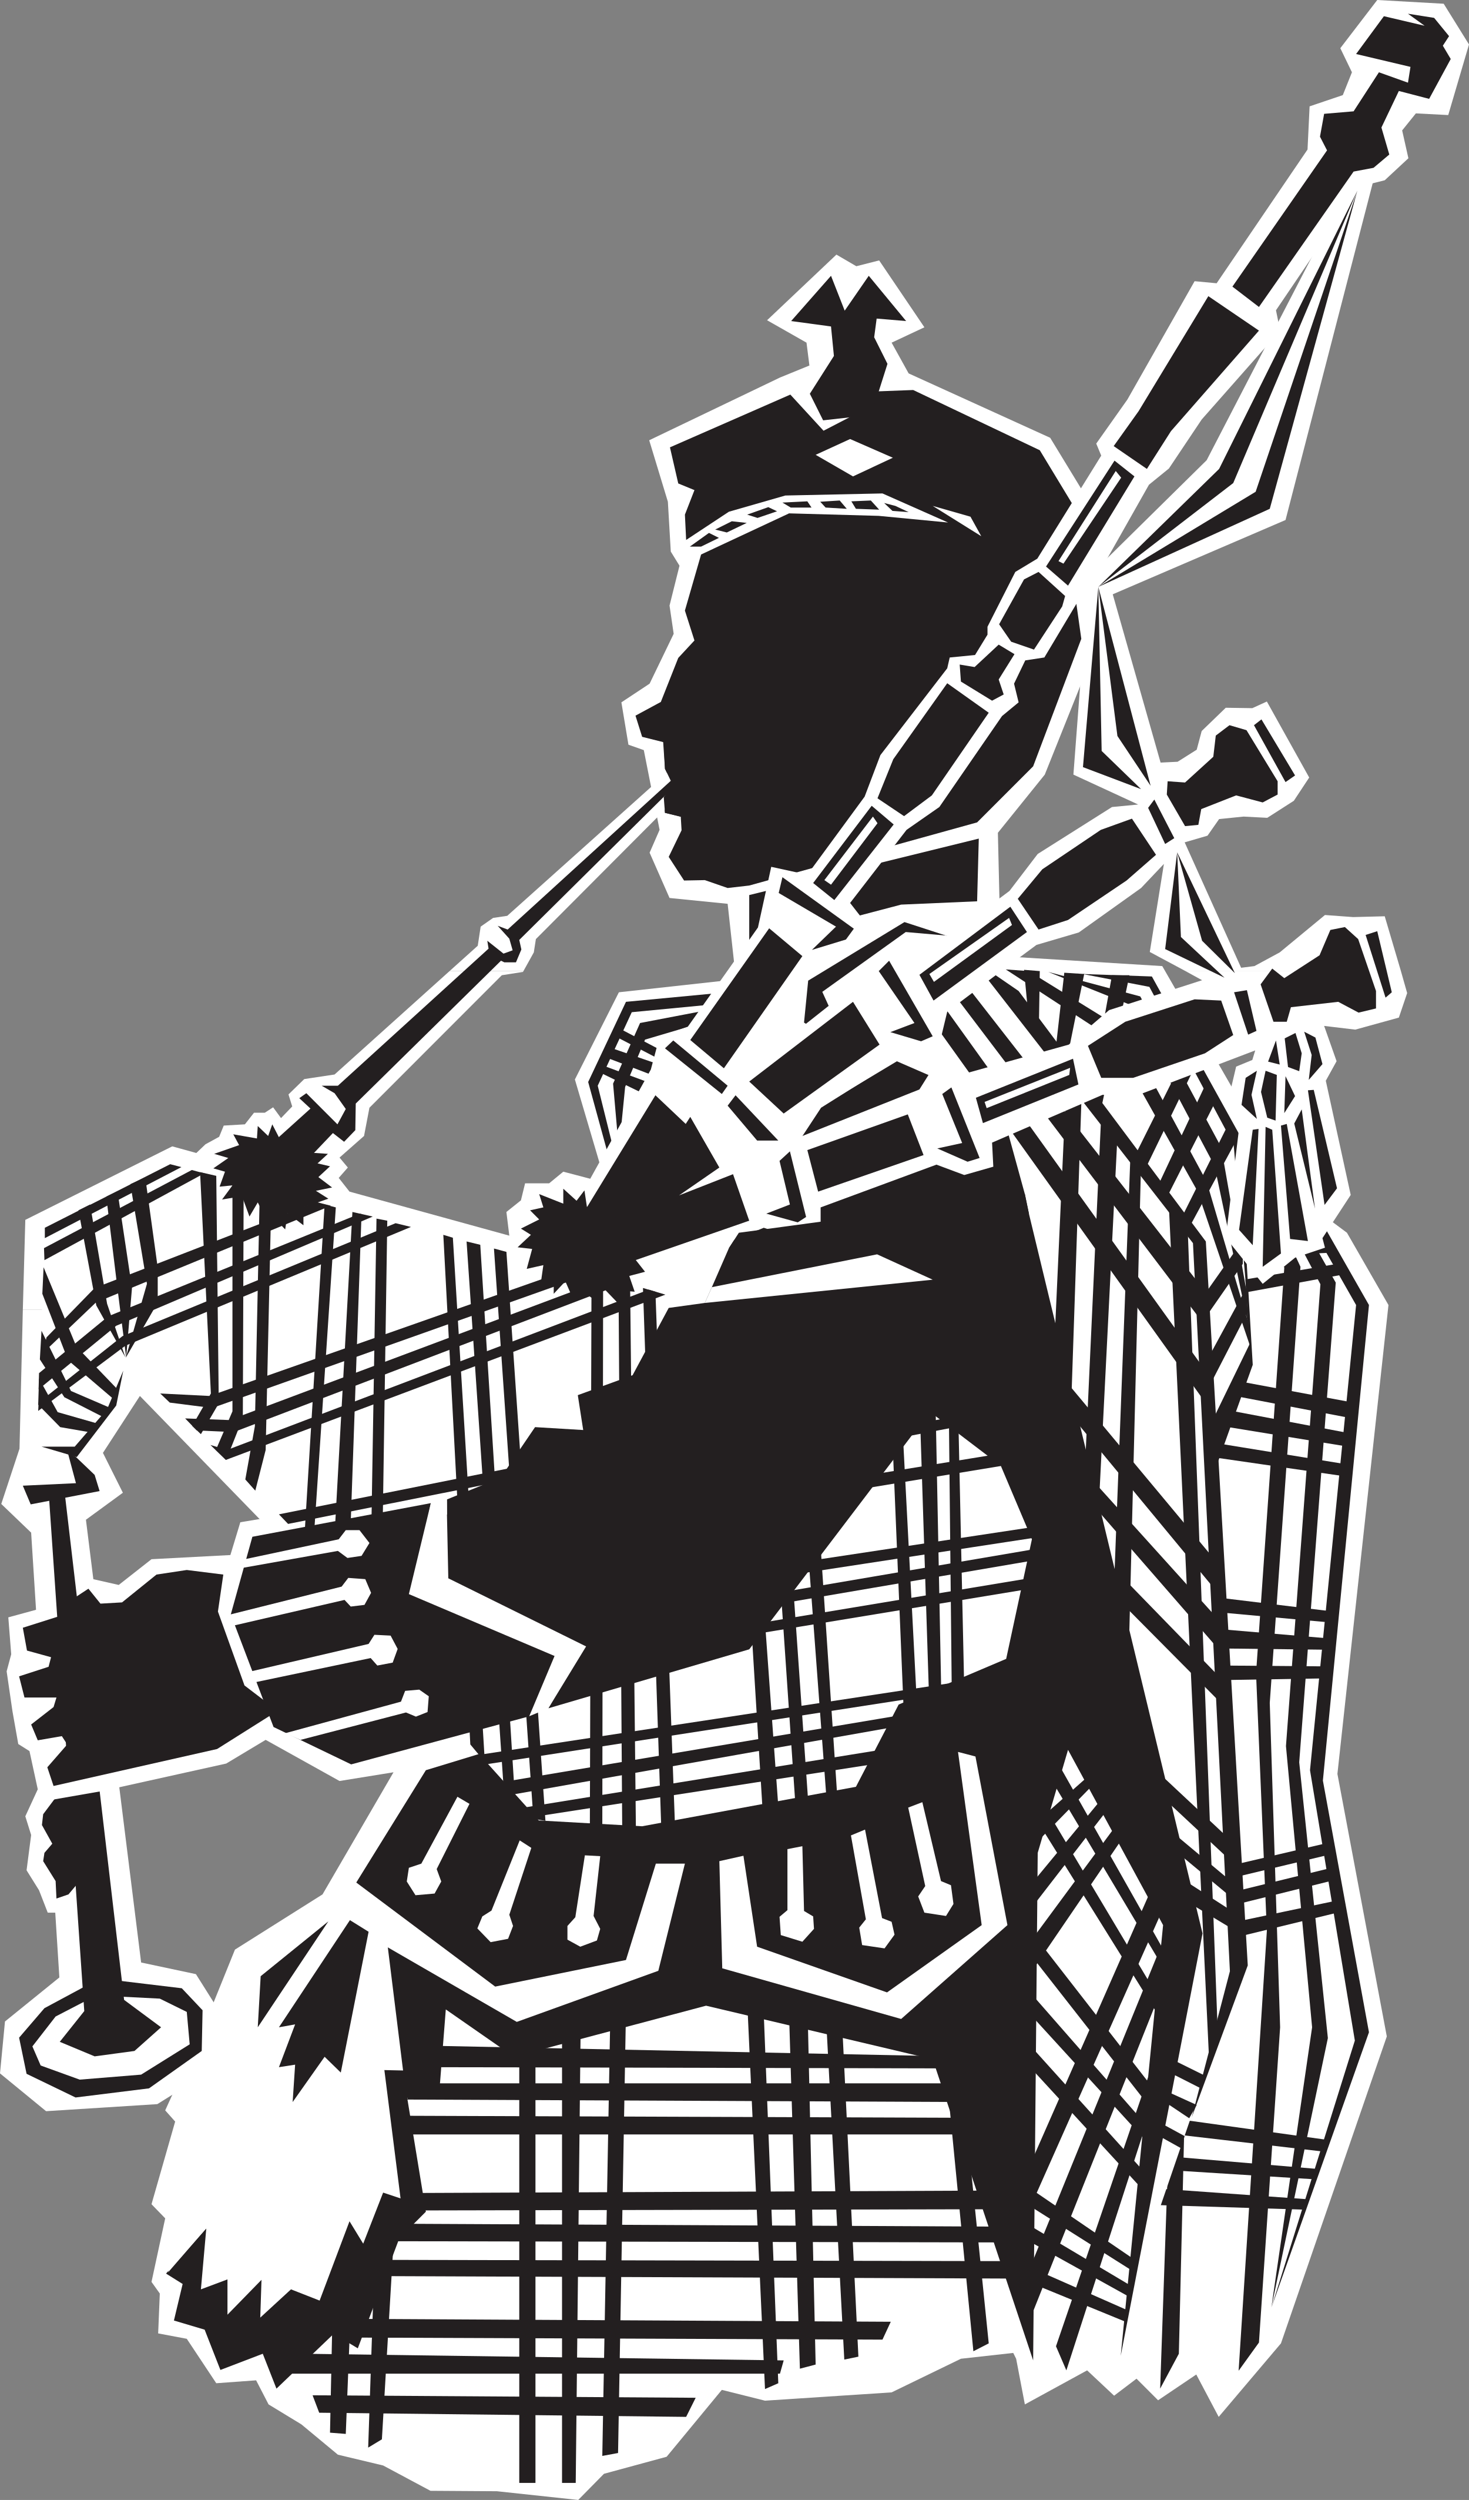<svg xmlns="http://www.w3.org/2000/svg" width="254.809" height="433.371"><rect width="100%" height="100%" fill="#808080" stroke="none"/><path fill="#fff" d="M188.785 86.762 182.16 75.89l-24.55-11.16-2.954-5.329 5.688-2.664-7.848-11.593-3.96 1.007-3.454-2.015-12.027 11.379 6.84 3.886.503 3.961-5.109 2.086-22.68 10.871 3.239 10.657.504 8.64 1.511 2.45-1.726 6.91.718 4.898-4.175 8.64-4.895 3.239 1.223 7.344 2.664.937 2.738 13.824-1.73 3.957 3.457 7.852 10.078 1.008 1.441 13.101-20.304 2.235-7.633 15.117 4.68 15.84 6.554 6.554-56.234 52.2-13.032 2.16-1.726 5.687-13.68.72-5.687 4.464-5.403-1.223-6.625 4.895-7.125 1.945.504 6.406-.793 2.953 1.008 6.91 1.008 5.692 1.945 1.223 1.438 6.625-2.16 4.68 1.011 3.238-.793 6.12 2.16 3.458 1.512 3.887h6.407l4.394-21.383 20.156-4.465 6.844-4.106 12.813 7.13 9.363-1.512-12.313 21.168-15.191 9.574-4.684 11.594-7.414 16.273 1.727 1.941-4.102 14.328 2.375 2.45-2.375 11.015 1.438 2.016-.285 6.914 4.964.934 5.114 7.703 6.914-.504 2.16 4.176 5.687 3.457 6.336 5.257 7.848 1.872 8.207 4.39 11.52.074 14.113 1.512 4.465-4.535 10.87-2.953 9.575-11.594 7.488 1.871 21.961-1.437 12.024-5.832 9.074-1.008.504 1.008 1.512 7.918 10.8-5.903 4.68 4.39 3.887-2.948 3.742 3.742 6.625-4.465 3.887 7.344 10.8-12.742 18.36-53.207-8.567-45.508 8.856-81.285-7.2-12.528-14.906-11.09-1.437-7.847-15.695-27.29-28.008-1.726-.504-21.383 8.133-10.082 9.289-23.183-.934-10.368-.793-13.968"/><path fill="#fff" d="m124.559 172.371-15.98 1.727-6.052 13.968 3.387 12.672 18.645-28.367"/><path fill="#231f20" d="m124.559 172.152-15.98 1.516-6.556 13.895 3.672 13.39 1.008-.574-3.023-12.168 5.906-12.746 14.254-1.367.719-1.946"/><path fill="#231f20" d="m107.352 199.371-1.008-11.52 4.68-10.511 12.816-2.45-.504 1.946-11.45 3.383-3.452 8.207-1.082 10.945"/><path fill="#231f20" d="m104.328 184.61 8.352 3.097-.934 1.941-7.562-3.671.144-1.368m1.008-1.222 8.281 3.168.934-1.946-8.352-2.879-.863 1.657m1.656-3.602 7.344 3.817.648-1.368-7.418-3.886-.574 1.437"/><path fill="#fff" d="m210.383 201.746 18.144 9.793 8.57 14.832-8.929 80.856 7.922 44.925-15.555 47.809-2.16 6.05-6.695 9.575-3.528-11.305-13.605 4.68 1.941-71.063 13.895-136.152"/><path fill="#231f20" d="m205.418 369.074-.938 38.953-3.242 6.047 1.371-39.457 2.809-5.543m9.934-147.168 16.562-2.808.934 1.87-17.711 3.243.215-2.305m-.289-6.266 14.472-.503 1.442 2.015-15.696.723-.219-2.234m-1.078-5.832 14.254 2.523.723 1.512-14.258-1.512-.719-2.523"/><path fill="#231f20" d="m206.352 367.633 23.832 3.312-.793 2.016-24.192-2.809 1.153-2.52m-2.59 6.266 24.695 2.086-.434 1.801-25.128-1.582.867-2.305m-2.09 5.543 25.129 1.801-.649 1.801-25.343-.793.863-2.809"/><path fill="#231f20" d="m221.617 207.578 7.344 3.742 8.496 14.907-7.992 82.441 7.992 43.629-16.922 47.738 14.473-46.297-7.778-46.87 7.993-80.641-8.278-14.543-5.328-4.106"/><path fill="#231f20" d="m224.137 208.945 7.558 13.395-6.336 83.16 4.97 47.805-9.794 46.656 7.059-48.527-4.535-48.743 5.976-80.066-5.113-9.719-5.258-7.054 5.473 3.093"/><path fill="#231f20" d="m225.578 219.602-5.328 75.601 1.797 56.23-3.672 54.649-3.527 4.895 4.898-76.247-1.875-44.64 4.899-70.344-3.458-9.215-4.824-6.77 4.969 2.665 6.121 13.176"/><path fill="#231f20" d="m215.063 239.473 20.09 3.746-.215 2.734-20.739-3.96.863-2.52m-1.726 5.043 21.242 4.03-.289 2.306-21.672-3.532.719-2.804m-2.16 5.687 22.61 3.672-.216 2.086-23.402-3.383 1.008-2.375m1.082 26.856 19.008 2.304v1.942l-18.938-1.727-.07-2.52m-.145 5.399 18.649 1.586-.364 1.941-18-.214-.285-3.313m-.218 6.266 18.074.144-.29 2.086-17.566.29-.218-2.52m18.433 30.742-16.055 3.746.145 2.16 16.559-3.96-.649-1.946m.938 4.25-16.204 3.96v2.302l16.852-4.176-.648-2.086m-16.203 9.289 16.777-3.531.719 1.945-17.496 4.25v-2.664"/><path fill="#fff" d="m173.734 168.05 25.852 1.438 14.973 27.219 2.304 39.453-7.918 20.524-35.21-88.633"/><path fill="#231f20" d="m178.418 168.34 16.773 10.367 14.114 26.137 7.414 25.125.289 3.89-9.29-27.359-14.831-26.426-18.43-12.023 3.961.289"/><path fill="#231f20" d="m181.8 168.48 15.985 4.25 14.04 26.137 4.39 24.985.363 6.117-5.906-27.864-14.832-28.007-14.04-5.618"/><path fill="#231f20" d="m216.719 233.066-.649-10.8-2.086-23.832-14.617-27.36-11.59-2.23 12.024.43 15.12 27.288 2.376 40.032-7.2 20.09-2.378-5.114 9-18.504"/><path fill="#231f20" d="m216.29 227.668-8.352 16.2-1.153-3.313 9.504-17.496v4.609m-.719-8.57-7.562 10.87-.215-3.956 7.777-11.02v4.106m-.867-21.888-9.07 16.774-1.223-1.797 8.926-17.855 1.367 2.879m-3.527-6.914-9.07 17.855-1.586-1.87 8.93-19.009 1.726 3.024m-12.742 12.816 9.214-19.008-1.441-2.449-9.574 19.153 1.8 2.304m-2.519-34.054-5.043 23.757-2.086-1.078 4.102-22.68h3.027m-7.851-.214-3.454 17.062-1.656-2.594 1.656-14.687 3.453.219m-7.702-.504-.145 9-1.871-1.586-.719-7.633 2.734.219"/><path fill="#fff" d="m179.281 414.363-2.304-90.218 7.918-23.184 18.144 32.113-8.855 78.551-4.97-7.2-4.32 4.321-5.613 5.617"/><path fill="#231f20" d="m184.969 410.906 18.07-55.8.508-7.848-20.379 59.472 1.8 4.176m-7.054-6.984 26.496-66.457-1.37-4.176-25.49 62.57.364 8.063m-.793-17.712 24.984-56.16-1.875-3.745-23.109 52.488v7.418m0-41.761 19.008-27.864-.938-2.305-18.503 25.059.433 5.11m-.723-10.438 16.707-21.602-.937-1.875-16.129 19.516.36 3.96m1.441-12.601 13.176-13.465-.504-1.582-11.809 10.438-.863 4.61"/><path fill="#231f20" d="m182.953 304.633 20.305 35.93-.434 2.304-21.457-36 1.586-2.234m-2.593 7.129 22.25 37.297-.575 2.086-22.754-36.504 1.078-2.88m-1.726 22.755 22.68 29.16-.579 3.238-22.101-28.223v-4.175m-.574 10.152 21.886 24.98-.218 2.524-21.668-23.692v-3.812m0 9.215 21.308 23.617-.36 2.95-20.734-22.536-.214-4.031m0 25.055 18.789 12.816-.36 1.945-18.574-11.738.145-3.023m18.429 17.496-17.785-10.582-.215 2.664 17.64 9.789.36-1.871m-17.785-3.384v2.665l16.707 6.84.285-2.016-16.992-7.488"/><path fill="#fff" d="m180 403.488-17.207-49.75-40.25-8.855-32.184 8.64-14.543-7.632-25.488 61.992-.504 8.207 10.512 1.87 14.832 11.306 18.434-2.664 20.59-4.176 9.288-10.367 31.68-.72 9.863-6.41L180 403.49"/><path fill="#231f20" d="m164.664 364.824 4.176 42.77 2.664-1.367-3.602-35.282-3.238-6.12m-21.312-13.68 3.097 57.89 2.446-.504-2.735-55.945-2.808-1.441m-6.481-1.872 1.875 61.344 2.734-.719-1.367-60.12-3.242-.505m-7.199-.933 3.023 65.805 2.305-1.008-2.52-64.078-2.808-.72M105.84 350.5l-1.367 75.238 2.734-.504 1.371-76.609-2.738 1.875m-5.113 0-.864 79.918h-2.375v-78.121l3.239-1.797m-7.848 3.238v76.68H90.07v-75.742l2.809-.938m-24.551 33.91-2.086 35.211-2.379 1.438 1.153-33.84 3.312-2.809m-7.414 10.657-.937 23.617-2.735-.215.43-20.594 3.242-2.808"/><path fill="#231f20" d="m54.219 415.227 66.453.43-1.656 3.312-63.649-.719-1.148-3.023m-1.442-7.2 83.16 1.153-.648 2.3H49.535l3.242-3.453m7.633-6.05 94.102.503-1.442 3.098-92.804-.36.144-3.241m5.399-10.223 108.289.215 1.222 3.023-110.664-.43 1.153-2.808m2.808-6.266 105.047.504 1.367 2.738-109.511-.214 3.097-3.028m3.168-5.328 102.313-.43.718 3.239-104.832.219 1.801-3.028m-2.519-13.39 99.144.359.215 2.883h-98.93l-.43-3.242m1.797-5.618h97.348v3.243l-97.777-.434.43-2.809m3.312-2.804 91.008.214-.719-2.09-91.441-1.87 1.152 3.746m110.379-260.93 1.437 3.602 1.368 9.718-8.352 22.106-9.719 9.719-39.527 10.945-3.746.43-3.957-1.368-3.602.07-2.664-4.1 2.23-4.61-.14-2.375-2.738-.649-.215-2.734 1.582-2.09-1.367-2.809-.215-4.605-3.746-.938-1.153-3.671 4.395-2.375 3.023-7.633 2.809-3.024-1.656-5.183 2.808-9.723 4.032-10.223 33.695-3.242 25.418 14.762"/><path fill="#231f20" d="M186.191 101.02 164.45 90.578l-12.746-3.098-15.91.22-14.617 6.91-2.16-1.008-.215-4.391 1.656-4.25-2.809-1.152-1.441-6.262 20.883-9.145 21.308-.793 21.961 10.442 5.762 9.504.07 13.465"/><path fill="#fff" d="m195.625 398.953 8.926-64.078-45.215-158.543 10.297-9.363 5.902 5.906 32.473 42.766 7.562 125.21-19.945 58.102"/><path fill="#231f20" d="m215.352 332.355-9.72-6.265.938 3.96 8.711 5.255.07-2.95m-1.078-12.601L198.72 305.21l2.304 5.758 13.754 12.816-.504-4.031"/><path fill="#231f20" d="m209.16 215.21 7.274 125.497-9.723 26.352 6.625-25.344L206.93 215.5l-36.434-46.8 1.367-.22 4.824 3.313 32.473 43.418"/><path fill="#231f20" d="m167.328 170.426 41.399 53.062-.07 5.832-43.13-56.879 1.801-2.015m-3.961 3.527 46.082 64.152.504 6.266-48.672-67.969 2.086-2.449m20.235 63.937 27.863 33.407v5.113l-26.93-32.543-.933-5.976m28.438 43.632-24.263-26.855 1.153 5.469 23.328 26.785-.219-5.399m.434 10.153-20.953-21.531.937 5.617 20.23 20.375-.214-4.461m-3.383 68.184-5.977-2.954-.218 2.375 5.402 2.739.793-2.16m-1.512 5.038-6.34-2.878.723 2.3 4.32 2.883 1.297-2.305m-2.09 5.399-4.894-2.664.36 2.594 3.886 2.16.648-2.09"/><path fill="#231f20" d="m197.93 201.387-2.235 89.281-2.734-8.57 3.168-83.016 1.8 2.305m-4.034-5.762-3.813 75.672-2.305-7.774 3.313-71.855 2.805 3.957m-6.262-6.406-2.16 64.222-3.168-7.488 2.734-60.191 2.594 3.457m18.359 23.183 5.258 140.543-1.516 4.25-7.054-149.617 3.312 4.824"/><path fill="#231f20" d="m215.137 327.457-12.242-10.223.867 3.528 11.375 9.433v-2.738"/><path fill="#fff" d="m119.016 93.602 7.418-4.895 9.789-2.809 16.847-.359 11.38 5.04-12.024-1.153-15.555-.434-15.262 7.13-2.449-.79-.144-1.73M150.77 66.96l-1.512 4.395-6.41 3.313-5.758-6.266 13.68-1.441"/><path fill="#231f20" d="M129.96 155.16v8.57l26.352-6.914 13.176-.574.29-10.87-39.817 9.788m7.269-99.504 6.915-7.847 2.375 6.046 4.175-6.046 6.48 7.847-5.113-.43-.43 3.239 2.306 4.61-2.81 8.855-8.35.937-2.305-4.61 4.175-6.55-.503-5.113-6.915-.938"/><path fill="#fff" d="m161.785 87.7 8.422 5.253-1.871-3.383zm-14.328-11.595-5.977 2.739 6.48 3.742 6.911-3.238-7.414-3.243"/><path fill="#231f20" d="m124.055 91.8 2.015.505 3.457-1.657-2.59-.285-2.882 1.438m-1.078.578 1.726.863-3.094 1.512h-1.945l3.313-2.375m6.625-3.169 1.796.575 3.387-1.152-1.512-.719-3.671 1.297m6.117-2.09 1.441.863h3.602l-.723-1.078-4.32.215m6.554-.144.934 1.007 3.672.22-1.223-1.442-3.383.215m5.399-.071.793 1.297 4.031.145-1.441-1.586-3.383.144m5.688.289 1.44 1.368 2.81.214-2.305-1.078-1.946-.504m-26.925 129.168 1.726-2.664 14.258-21.672 12.957-8.136 18.219 7.918 4.176 15.195.718 3.453-52.054 5.906m39.526-53.57-9.073-2.95-16.703 10.15-.72 7.273 3.888 2.449 17.207-3.602 5.402-13.32"/><path fill="#fff" d="m157.105 161.57 11.59 1.008 2.953 5.184-9.578 9.718-15.765 2.524-3.672-8.066 14.472-10.368m77.04-129.746-24.84 47.953L190.297 98.5l1.512 5.04 31.175-13.395 15.551-60.047-4.39 1.726M77.977 168.34l4.894-4.395.504-3.312 2.16-1.512 2.45-.36 29.593-26.495 2.734 3.097-27.359 27.43-.36 2.305-1.8 3.242H77.977"/><path fill="#fff" d="m126.145 168.34 5.328-7.563 2.304-10.511 6.262 1.367 9.938-13.535 2.734-7.2 11.594-15.046.43-1.875 4.394-.43 2.16-3.527v-1.372l4.824-9.503 3.817-2.301 11.086-17.86-.864-2.086 5.399-7.632 11.664-20.52 3.82.36 15.766-23.184.36-7.488 5.76-1.946 1.583-3.957-2.016-4.176L238.895 0l11.523.648 4.39 7.059-3.601 12.238-5.613-.289-2.38 2.953 1.083 4.825-4.106 3.816-4.32 1.082-14.543 21.453.719 3.528-13.606 15.41-5.687 8.496-3.457 2.808-7.777 13.75 9.792 34.418 2.954-.144 3.312-2.09.863-3.238 4.176-4.032 4.606.07 2.523-1.152 7.344 13.176-2.664 4.031-4.61 2.954-4.105-.215-4.246.43-2.016 2.882-3.96 1.153 9.792 21.742 2.305-.29 4.39-2.374 7.848-6.48 4.895.359 5.472-.141L243 168.34h-37.367l-6.192-3.313 2.446-15.265-3.957 4.175-10.801 7.704-7.344 2.16-6.12 4.539H150.19l2.809-3.313 6.625 1.008 15.48-11.594 4.895-6.406 12.887-8.137 4.539-.433-11.235-5.184 2.52-33.191-1.797 3.242-5.762 9.645-3.312.503-1.945 4.036.792 3.238-2.878 2.375-10.872 15.77-5.687 3.96-9.793 12.672 3.313 4.246-3.243 3.457-6.84 3.024-.792 1.082h-13.75M3.96 227.02l.43-15.555 25.489-12.742 4.176 1.152 1.586-1.512 2.375-1.297.793-1.945 3.671-.215 1.582-2.015h1.875l1.438-.938 1.371 1.871 1.941-2.015-.648-2.086 2.738-2.664 5.258-.793 19.942-17.926h12.816l-.074.14-3.672.579-22.965 22.968-.937 4.895-4.25 3.746 1.441 1.727-1.582 1.8 1.871 2.375 27.719 7.633-.504-4.105 2.52-2.016.722-2.953h4.176l2.449-2.016 4.676 1.227 10.512-18.938 1.515-5.687 4.895-1.73 6.84-9.645h13.75l-11.95 18.504 19.871-15.7 2.375-2.804h23.473l-9.36 7.055-1.511 6.261-2.953 1.516-3.887.574-18.723 11.23 1.227 2.235 21.023-8.352 2.305-3.671 5.543.933 18.07-5.039 6.985-5.977 16.129-5.183-2.88-1.582H243l1.082 3.812-1.441 4.25-7.559 2.086-5.402-.644 2.16 6.117-1.871 3.387 4.32 19.797-4.898 7.488.433 1.656-5.183 1.73-5.618 4.536-6.406-7.992 2.446-20.09-2.16-3.168 1.515-6.407 2.805-1.152.504-1.656-20.23 7.703h-6.267l-19.148 8.281.215 4.176-5.04 1.441-4.823-1.8-20.09 7.414v3.027l-4.106 2.375-5.758-1.871-19.082 7.773 21.532 6.41H3.96"/><path fill="#fff" d="m3.96 227.02-.577 24.117-3.164 9.578 5.183 4.969 4.895 77.109-9.434 7.633-.863 9 7.992 6.55 19.297-1.222 10.727-6.695.144-9.215-4.176-6.625-9.504-2.016-9.574-76.754 6.407-4.68-3.458-6.91 6.41-9.867 28.512 29.305 38.016 46.297 15.695 2.953 43.778-7.633 9.359-12.816 19.078-9.864 5.906-25.847-6.336-12.817-31.68-21.097-11.663-3.453H3.96"/><path fill="#fff" d="m7.848 212.691-1.512 37.942 6.84 1.945 6.914-8.855 1.726-8.352 33.336 34.2 36.649 45.503 14.687 3.024 42.551-7.414 8.066-12.747 18.934-9.144 6.41-24.191-6.914-11.735-30.672-20.234-41.328-11.52-73.87-19.222-21.817 10.8"/><path fill="#231f20" d="m193.32 79.852 3.457 2.734-11.52 18.937-3.816-3.312 11.88-18.36M151.2 139.684l3.816 3.238-10.297 13.105-3.672-2.953 10.152-13.39m-34.414 40.679 9.43 7.848-1.008 1.437-9.863-7.918 1.441-1.367m35.641-12.023 6.191 9-4.176 1.582 5.329 1.586 2.015-.867-7.562-13.102-1.797 1.8m7.054.645 2.45 4.465 16.199-11.879-2.879-4.39-15.77 11.804m-31.894 20.883 7.414 7.848h-3.672l-5.113-6.047 1.37-1.8m35.856-.22 3.454 8.497-4.317.937 5.254 2.305 2.09-.649-4.899-12.238-1.582 1.148m5.832.649 1.223 4.394 16.563-6.699-.938-4.46-16.848 6.765M15.48 343.945l-7.773 4.176-4.394 5.113 1.296 6.266 8.496 4.102 12.743-1.582 9.144-6.48.145-7.06-3.602-3.812-10.8-1.297-5.255.574"/><path fill="#fff" d="m15.48 346.54-5.832 3.022-4.03 5.184 1.437 3.313 6.77 2.449 10.655-.867 8.422-5.254-.504-5.617-4.68-2.305-7.124-.36-5.114.434"/><path fill="#231f20" d="m8.496 259.488 6.121 89.137-4.25 5.328 6.051 2.52 6.91-.934 4.61-4.105-6.41-4.75-10.223-87.196H8.496"/><path fill="#fff" d="m197.64 74.523-1.945 2.301 1.946 1.442 2.015-2.52-2.015-1.223m19.945-28.152-1.73 2.664 1.73 1.367 1.797-2.015-1.797-2.016m13.68-24.481-.145 1.801.863 1.872 1.657-2.594-2.375-1.078m-50.618 131.183-2.52 2.735 1.802 2.304 2.734-.648-2.016-4.39m13.465 26.351-2.883 2.23 1.008 2.305 3.676-.934-1.8-3.601m-38.52-45-1.586 3.672 2.09.578 2.23-2.09-2.734-2.16"/><path fill="#231f20" d="m135.719 152.066 12.386 8.926-1.37 1.875-5.903 1.801 4.176-4.035-9.938-5.832.649-2.735"/><path fill="#fff" d="m151.418 141.555-8.426 11.015 1.153.793 8.062-10.656-.789-1.152m23.613 17.566-13.824 9.723.793 1.367 13.535-9.863-.504-1.227m10.586 25.992-14.832 5.907.36 1.078 14.328-5.758.144-1.227m7.918-103.465-9.933 15.625.863.434 10.008-14.906-.938-1.153"/><path fill="#231f20" d="m135.215 201.242 1.8 7.559-4.1 1.586 5.468 1.511 1.441-.937-2.808-11.375-1.801 1.656M250.273 7.922l1.079-1.656-2.59-3.168-4.54-.72 2.883 2.087-7.058-1.656-4.824 6.554 9.433 2.23-.433 2.739-5.04-1.8-4.39 6.765-5.113.433-.72 3.961 1.224 2.375-16.414 23.618 4.605 3.527 16.418-23.473 3.457-.648 2.734-2.305-1.367-4.68 3.024-6.335 5.254 1.367 3.746-6.91-1.368-2.305M209.594 51.34l8.781 5.973-15.262 17.425-4.175 6.551-5.762-3.957 4.32-6.05 12.098-19.942m-29.449 47.805 4.609 4.175-.504 1.801-4.898 7.488-3.961-1.367-2.086-3.023 4.32-7.778 2.52-1.296m-6.915 12.601 2.739 1.656-2.739 4.391.868 2.594-2.016 1.078-5.402-3.313-.215-2.949 2.59.43 4.175-3.887m-39.812 49.176 5.758 4.824-13.61 19.442-5.832-4.899 13.684-19.367m-3.458 26.566 18-13.82 4.606 7.414-16.629 11.953-5.976-5.547m46.582-31.679 3.602 5.328 5.113-1.657 10.152-6.84 5.11-4.46-4.176-6.266-5.399 1.945-10.152 6.84-4.25 5.11m22.609-15.766 2.953 6.262 1.583-1.008-3.458-6.695-1.078 1.441m3.238-2.305 3.169 5.473 2.304-.219.504-2.734 6.051-2.375 4.605 1.222 2.594-1.367v-2.304l-5.402-8.856-2.95-.863-2.378 1.8-.43 3.672-4.898 4.461-3.024-.214-.144 2.304m15.121-12.023 5.472 9.863 1.657-1.152-5.832-9.719-1.297 1.008m-28.802 55.582 2.306 5.547h5.543l12.457-4.25 4.898-3.168-2.09-5.977-4.61-.215-12.023 3.887-6.48 4.176m25.348-9.285 2.445 7.343 1.441-.648-1.656-7.059-2.23.364m4.605-1.372 2.23 6.481h2.305l.723-2.52 8.207-.933 3.527 1.871 3.024-.723v-3.023l-3.094-9-2.305-2.086-2.52.504-1.874 4.39-6.117 3.962-2.09-1.657-2.016 2.735m18.215-8.567 3.457 10.871 1.082-.933-2.523-10.586-2.016.648m-136.582 49.68 8.062 7.344 21.602-7.489-2.809-8.062-9.359 3.672 6.984-4.824-5.043-8.786-.789 1.227-5.257-4.969-13.391 21.887m64.008-93.313-9.36 13.176-2.738 6.77 4.61 3.093 4.824-3.597 9.863-14.328-7.2-5.114m-24.264 80.93 1.874 7.2 18.285-6.337-2.734-7.054-17.426 6.191m-128.23 52.633 1.367 5.11-9.215.433 1.367 3.238 11.953-2.305-.863-2.804-3.313-3.168-1.296-.504m9.937-16.707-5.043-9-3.094-16.488 2.016-1.008 2.953 17.21 3.168 9.286m.141 0-1.438-11.375-2.015-16.488 1.941-.934 2.52 16.773-1.008 12.024"/><path fill="#231f20" d="m21.816 235.371 3.672-12.816-2.879-17.282 2.59-1.152 2.16 15.625v6.047l-5.543 9.578m-1.296 5.613-7.274-7.558-5.687-13.75-.215 4.605 4.465 11.52 8.351 7.129.36-1.946"/><path fill="#231f20" d="m19.512 244.227-7.2-3.098L7.2 230.69l-.285 4.965 4.246 6.555 7.055 3.598 1.297-1.582m-1.947 2.734-7.558-2.16-3.238-5.831-.145 4.539 3.816 3.887 5.832 1.007 1.293-1.441m15.77.219 3.242-5.618-1.875-38.375 2.809.649.433 39.453-3.097 5.328-1.512-1.437"/><path fill="#231f20" d="m37.441 251.355 2.88-6.699v-40.031l1.945.578-.145 40.606-2.883 7.273-1.797-1.727m5.109 5.11 1.657-9.215.863-41.328 2.02.504-1.008 44.93-1.8 7.054-1.731-1.945m10.226 10.371 3.528-58.035 1.945.504-3.96 59.402-1.513-1.871m8.352-56.738-3.457 62.57 2.738 3.453 2.3-65.664-1.581-.36m4.176 1.153-1.153 69.406 1.946 2.45 1.078-71.497-1.871-.359m16.273 91.152-4.683-88.343 1.656.503 5.547 90.864-2.52-3.024m-.648-87.192 6.406 94.392 2.016 2.664-6.047-96.48-2.375-.575m4.75 1.223 6.84 98.855 2.09.36-6.77-98.637-2.16-.578m16.922 4.39-.29 96.41 2.16.504.145-96.265-2.015-.649m4.679 1.297.649 95.617 2.375-.289-1.008-94.824-2.016-.504m4.246 1.152 3.168 93.457 2.375-.503-3.383-92.305-2.16-.649M135 313.129l-6.121-84.817-1.871-.574 5.258 85.895 2.734-.504m2.953-.504-5.687-83.445 2.16.574 5.758 82.512-2.23.359m5.398-.934-6.047-81.074 2.59.649 5.328 80.066-1.871.36m13.464-13.54-2.449-59.109 1.801 1.152 2.953 56.664-2.305 1.293m4.391-2.16-1.727-53.637 2.81 1.727 1.007 50.902-2.09 1.008m3.891-1.942-.504-48.382 1.656 1.148 1.008 46.227-2.16 1.008M7.777 212.836l21.743-11.02 1.945.504-23.688 12.313v-1.797m-.144 3.527 25.633-13.539 2.16.578L7.707 218.45l-.074-2.086"/><path fill="#231f20" d="m8.063 231.844 8.355-8.57 38.445-14.903 2.52.649-40.75 16.773-9.215 8.785.644-2.734"/><path fill="#231f20" d="m6.77 238.035 12.023-9.863 43.633-17.785 2.23.504-44.496 18.933-13.465 11.02.075-2.809"/><path fill="#231f20" d="m6.695 243.145 14.543-11.52 47.38-19.582 2.663.648-49.535 20.59-15.121 11.305.07-1.441m13.465.503-6.84 8.93-6.12-1.8h5.76l5.618-6.481 2.805-6.695-1.223 6.046m7.633-2.085 8.566.43L99.07 219.96l3.313.863-65.59 23.258-7.344-.937-1.656-1.583m4.32 4.322 7.703.289 65.52-24.555 3.023.793-67.824 25.848-6.406-.29-2.016-2.085m4.391 4.605 2.879.867 73.152-27.792 2.883.863-76.25 28.656-2.664-2.594m11.879 12.024 108.722-21.742 2.375 1.585-109.51 21.817-1.586-1.66m5.906 6.195 112.534-21.527-2.23-1.442-111.532 21.528 1.227 1.441m2.086 2.375 117.938-19.223 1.222 1.008.504.863-117.934 19.442-1.73-2.09m125.93-6.84L65.09 281.953l1.367 1.871 115.488-17.637.504-1.44-.144-.505m-.864 3.961-112.03 19.078 1.366 1.73 110.16-18.792.504-2.016m-1.226 5.11L72.648 291.171l1.082 1.512 105.91-17.426.575-1.945m-8.063 17.356L83.09 304.203l1.152 1.656 82.871-12.816 5.04-2.375m-85.176 18.285 72.503-12.168-2.375 1.152-.792 1.223-67.536 11.953-1.8-2.16m3.457 4.465 63.214-10.223-1.441 2.52-60.406 9.36-1.367-1.657M235.441 33.05l-17.64 52.2-27.29 16.488 29.739-13.535 15.191-55.152"/><path fill="#231f20" d="m235.441 33.05-21.527 50.688-23.402 18 20.953-20.449 23.976-48.238m-44.929 68.687-2.664 31.246 10.082 3.817-6.84-6.621-.578-28.442m13.679 46.008-2.086 16.777 10.293 4.965-7.558-7.054-.649-14.688"/><path fill="#231f20" d="m190.512 101.738 3.312 25.848 5.762 8.64zm13.679 46.008 4.32 15.336 5.688 5.617zm22.032 31.106 1.945 1.007 1.223 4.606-2.375 2.738.504-4.32-1.297-4.031m-4.895 1.511.649 4.176-2.016-.504zm3.382-1.297 1.083 3.528-.434 3.097-1.941-.722-.578-4.965 1.87-.938m1.083 13.247 2.305 17.21-3.602-14.761zm1.078-3.309 2.883 19.871 2.16-2.883-4.035-17.062-1.008.074m-8.855-3.387-1.946 1.227-.718 4.68 2.664 2.445-.934-4.176.934-4.176m1.511 0-.793 3.672 1.082 4.465 1.442.504.215-7.918-1.946-.723m3.457.938-.214 6.406 1.87-2.95zm-3.457 8.785-.504 24.262 3.168-2.305-1.511-21.453-1.153-.504m2.664-.219 1.586 19.656 3.094.36-3.672-20.301-1.008.285m-3.886.579-1.008 20.16-2.375-2.665 2.375-17.351 1.008-.145M84.527 163.082l2.809 2.23 1.586-.574-.578-2.015-2.016-2.235 1.727.649 29.234-26.637.574.934-27.793 27.504.364 1.656-.938 2.23H87.48l-.578-.285-25.195 24.766-.074 4.61-1.945 2.015-1.942-1.512-4.394 4.61-6.122-2.883 6.625-5.973-1.94-1.8 1.222-.864 5.398 5.398 1.442-2.664-1.942-2.734-2.234-1.297h2.808l26.137-23.762-.219-1.367m17.282 46.152-.434-2.879-1.367 1.797-2.301-2.086v2.59l-4.18-1.652.723 2.3-2.305.505 1.582 1.586-3.168 1.582 1.73 1.082-2.304 2.16 2.52.289-.938 3.453 2.883-.648-.434 3.027 2.23-.793v2.734l2.016-2.16 1.516 3.457 1.078-1.945 3.168 2.16.145-3.238 3.597 3.742v-2.59l2.524.215-.938-2.734 2.735-.723-1.871-2.375 2.304-1.582-4.03-1.153 1.8-2.304-3.602-.793.719-2.809-3.238 1.442.719-2.88-2.88 1.223"/><path fill="#231f20" d="m51.336 196.777-2.664.938-1.442-2.809-.718 2.016-1.801-1.727-.145 2.16-4.101-.722 1.008 1.875-4.32 1.512 2.449.718-2.594 1.801 2.015.574-.933 2.594 2.23-.219-1.8 2.45 3.457-.575 1.296 3.528 1.438-2.45 1.8 3.528 1.223-.649 1.73 1.801.43-2.808 2.739 2.09v-3.098l4.32-1.512-2.16-1.367 2.809-.574-2.38-1.801 2.02-1.871-2.16-.504 1.797-1.656-3.313-.22.653-1.796-3.028.863.145-2.09m63.578-69.91.43 6.406 1.367 2.809-1.582 2.09.215 2.734 4.32 1.078 2.879-6.406-4.965-8.062-2.664-.649M10.297 310.754 7.488 314.5l-.215 1.871 1.797 3.238-1.363 1.586-.219 1.438 2.16 3.457.145 3.023 2.086-.718 2.305-2.739-.72-15.047-3.167.145"/><path fill="#fff" d="m8.352 308.953 9.578-2.086.718 3.453-9.937 1.73-.36-3.097m30.383-36 3.961.578 4.535 20.809-2.015 1.87-4.824-5.187-3.887-12.164 2.23-5.906"/><path fill="#231f20" d="m122.258 225.867 1.222-2.738 2.954-6.766 1.726-2.664 49.61-6.695.718 3.453 30.098 124.703-14.188 73.227 7.348-74.664-16.488-30.383L180 321.195l-.793 87.985-17.422-52.203-39.312-9.286-33.336 8.856-11.809-8.207-1.152 14.613-5.543.723 3.238 19.726-4.605 4.61-7.204 19.078-4.175-2.52-9.934 9.504-2.375-6.047-7.348 2.809-2.734-6.984-5.328-1.586 1.512-6.336-2.88-1.801 7.055-7.918 18.864-48.457 19.152-30.887 9.219-2.808 10.367 11.52 17.926 1.007 37.082-6.84 7.414-14.258 18.648-7.918 4.465-20.734-5.398-12.746-12.313-9.36-31.32 41.184-34.848 10.223 6.047-10.657-23.617-11.664v-13.894l9.289-3.742 5.977-8.785 8.351.503-.937-6.046 9.504-3.457 6.265-11.665 6.266-.863"/><path fill="#231f20" d="m74.734 260.57-3.168 15.551 24.985 10.656-4.68 10.73-30.957 8.352-13.465-6.48-7.418-19.512 3.746-13.465 30.957-5.832"/><path fill="#fff" d="m166.176 303.7 4.105 30.023-16.418 11.664-22.535-7.922-2.375-15.766-4.176.934.504 18.578 31.031 8.781 18.434-16.27-5.547-29.234-3.023-.789M118.8 323.066l-4.609 18.575-24.55 8.859-22.825-13.18-9.07-5.613 3.813-5.547 24.336 18.219 22.683-4.61 5.184-16.703h5.039"/><path fill="#fff" d="m69.914 358.922-2.738-22.106-9.07-5.398-15.192 8.64-4.394 9.07 2.738.22-7.922 14.109H36l-6.55 17.64 3.671.29-3.96 12.527 6.624-7.633-.937 10.582 4.609-1.726v6.12l5.902-6.046-.214 6.55 5.328-4.898 4.968 1.946 5.184-13.75L63 388.945l3.457-8.855 3.023 1.008-2.808-22.246 3.242.07"/><path fill="#231f20" d="m63.937 334.875-3.242-2.016-12.312 18.575 2.808-.504-2.808 7.418 2.808-.434-.43 6.48 5.544-7.847 2.808 2.734 4.824-24.406m-6.984-1.801-11.738 9.504-.504 8.856zm-18.219-60.121-.933 6.41 4.61 12.817 5.757 4.39-10.512 6.625-28.367 6.407-1.082-3.239 3.457-3.96-.937-1.442-4.176.723-1.149-2.739 3.887-3.023.504-1.656H4.246l-.934-3.672 5.114-1.656.43-1.657-4.176-1.152-.72-3.957 8.856-2.809v-2.304l2.52-1.657 2.09 2.59 3.742-.215 5.977-4.824 5.253-.793 6.336.793"/><path fill="#fff" d="m43.559 289.73 20.378-4.753 1.008-1.582 2.809.14 1.223 2.309-.864 2.375-2.664.504-1.152-1.297-19.945 4.176-.793-1.872m-3.094-7.921 19.297-4.461 1.078 1.152 2.379-.29 1.148-2.089-1.008-2.375-2.949-.215-1.152 1.512-19.297 4.824.504 1.942m1.582-10.009 16.562-2.948 1.657 1.222 2.445-.36 1.371-2.234-1.73-2.23h-2.375l-1.223 1.586-16.274 3.453-.433 1.512m7.418 28.656 20.086-5.473.722-1.87 2.446-.216 1.656 1.153-.215 2.734-2.015.793-1.727-.719-18.29 4.75-2.663-1.152m25.269-39.887-3.812 15.77 25.27 10.726-4.391 10.442 3.312-1.371 6.551-10.727-23.902-11.808-.29-13.68-2.738.648m15.411 58.465 2.015 1.297-3.816 11.59.648 1.945-.863 2.23-3.024.579-2.304-2.38.863-2.085 1.586-1.008 4.895-12.168m-10.801-7.562 2.09 1.226-5.688 11.305.79 2.156-1.153 2.09-3.313.29-1.511-2.38.363-2.375 2.16-.719 6.262-11.593m22.106 10.152 2.663.145-1.152 10.367 1.152 2.234-.578 2.016-2.879 1.078-2.23-1.223v-2.375l1.367-1.512 1.656-10.73m48.598-4.465-2.445 1.012 2.59 14.543-1.153 1.437.504 3.028 3.89.574 1.727-2.375-.504-2.234L153 332.5l-2.953-15.34m9.937-4.75-2.449.938 2.953 13.605-1.222 1.8 1.078 2.81 3.746.574 1.293-2.086-.43-3.242-1.73-.72-3.239-13.679m-20.808 7.633-2.59.504v10.582l-1.371 1.152.219 3.168 3.742 1.153 2.015-2.23-.144-2.161-1.582-.938-.29-11.23m-16.917-94.176 39.527-4.031-9.648-4.395-28.657 5.688-1.222 2.738"/></svg>
